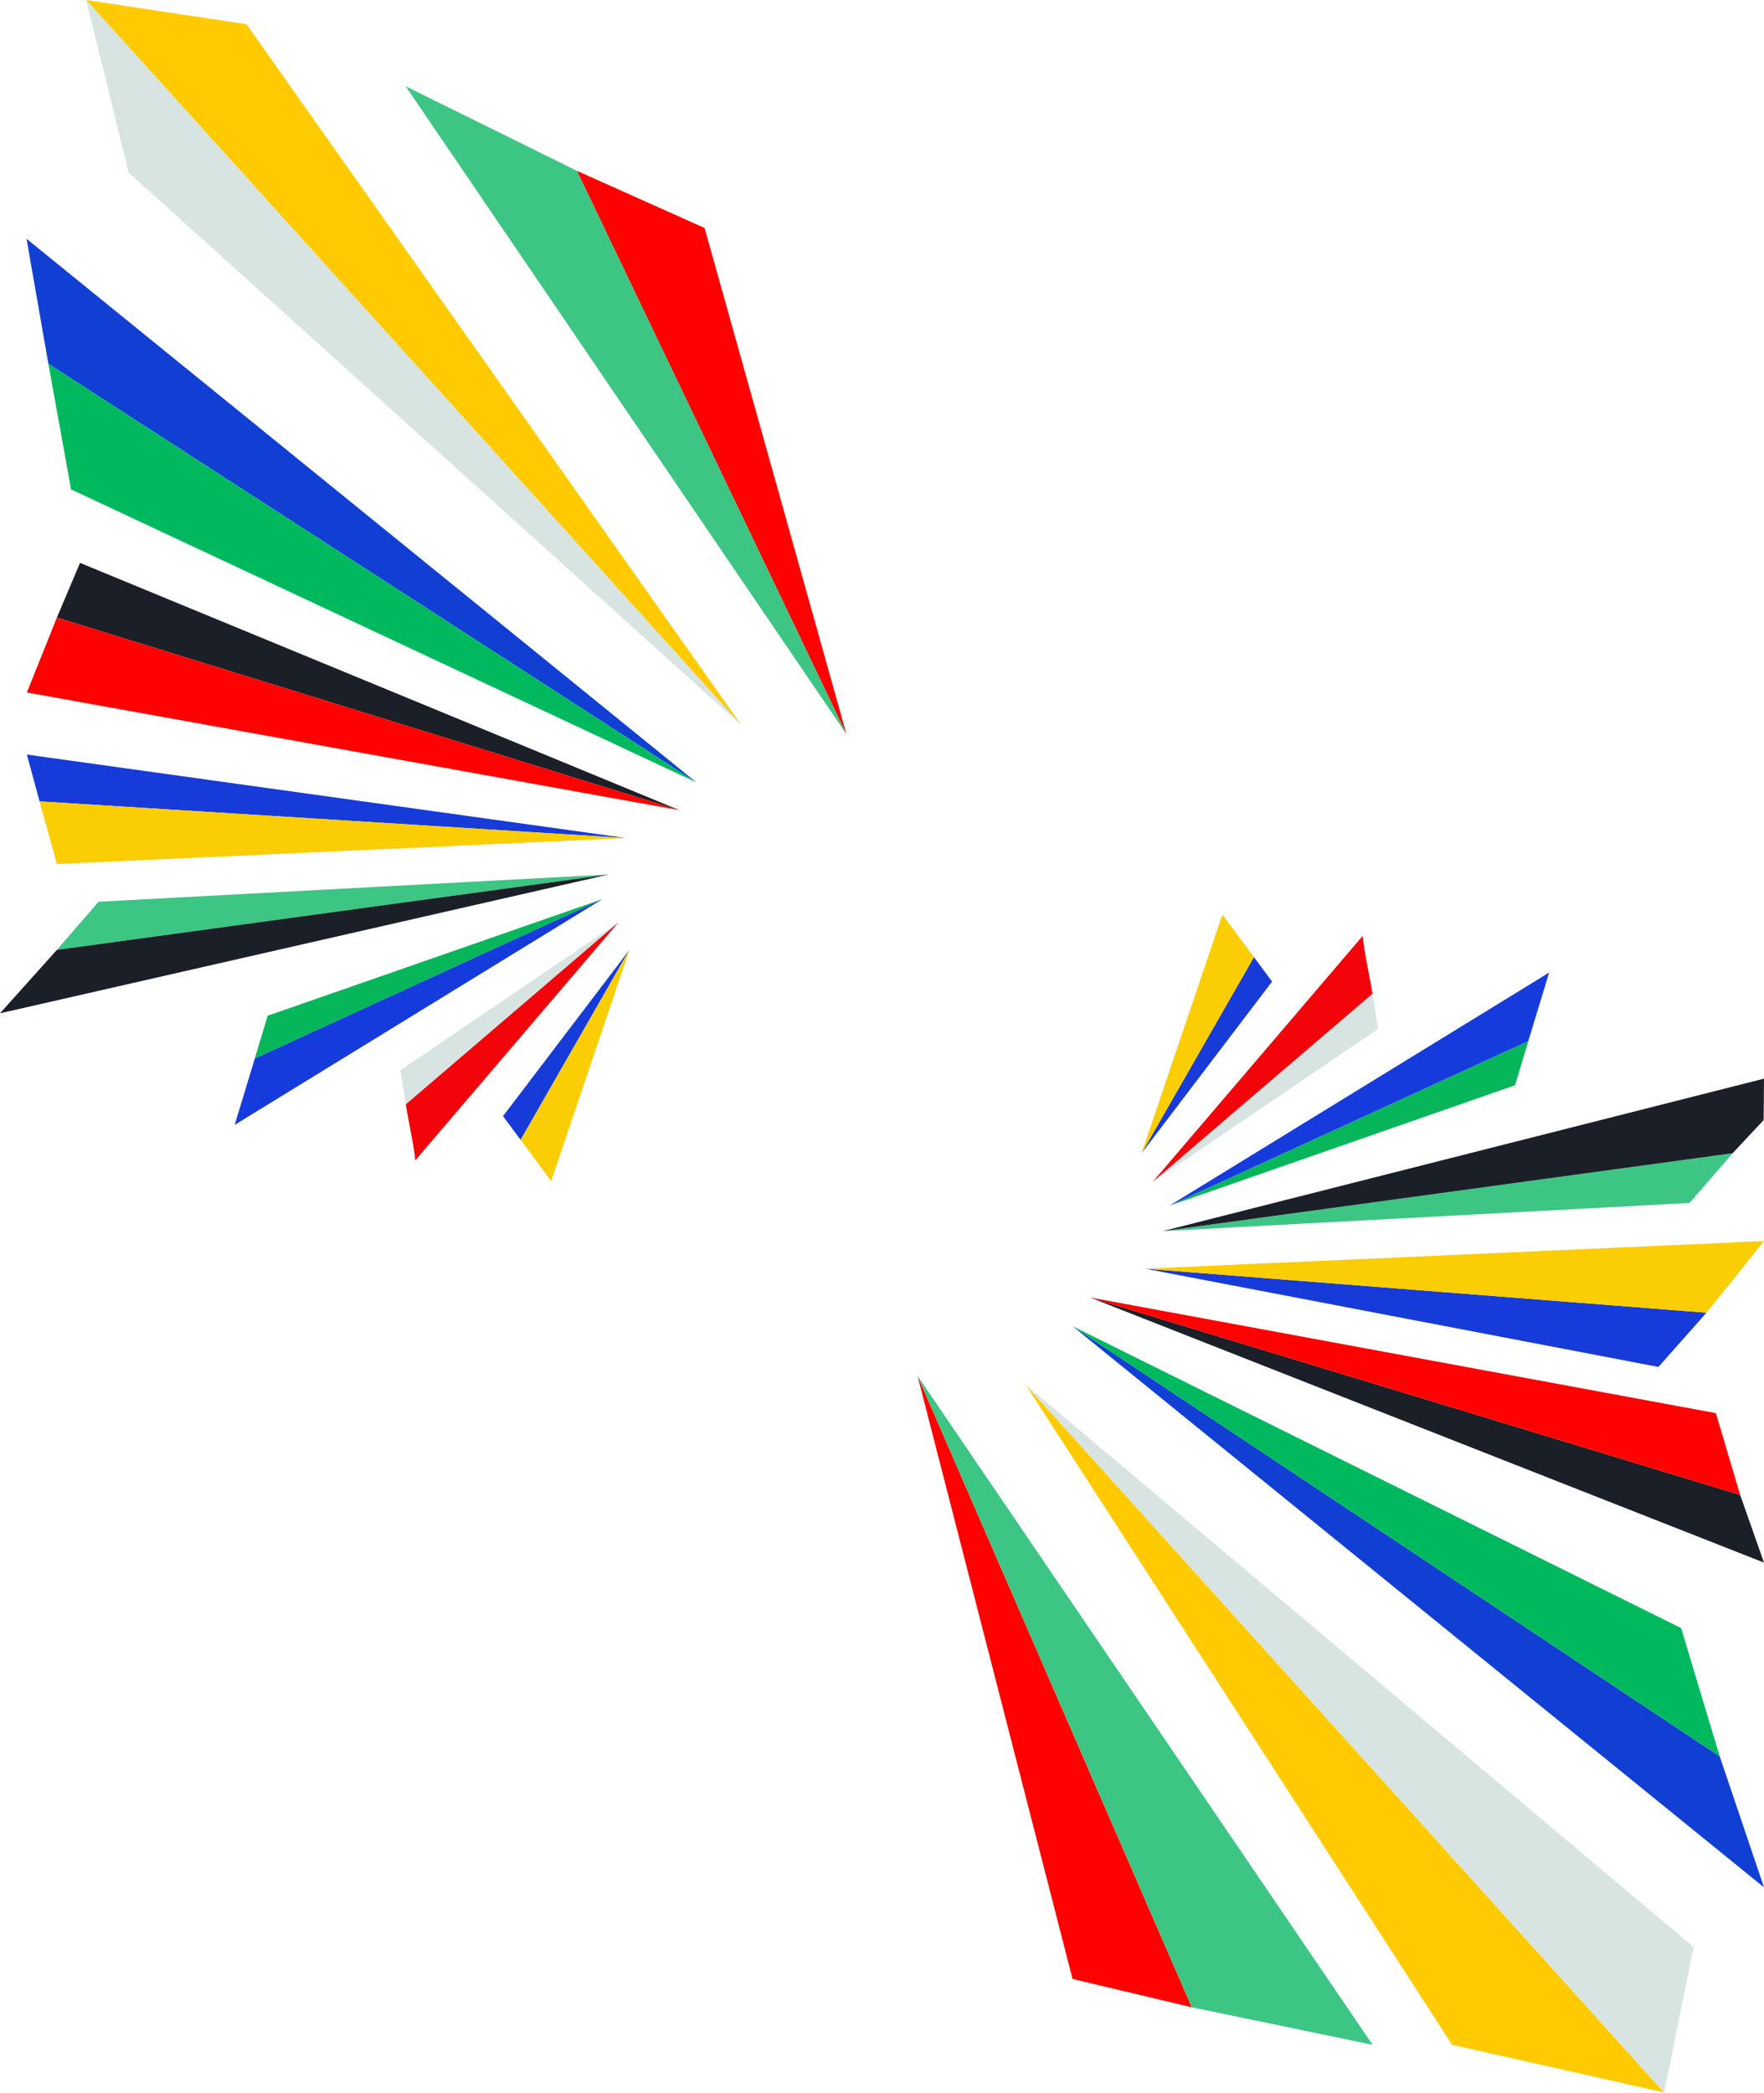 <svg width="521" height="618" viewBox="0 0 521 618" fill="none" xmlns="http://www.w3.org/2000/svg">
<path d="M316.773 584.225L271 406.192L352.003 592.606L316.773 584.225Z" fill="#FF0100"/>
<path d="M428.868 603.673L302.968 408.856L491.498 617.744L428.868 603.673Z" fill="#FFCB00"/>
<path d="M271 406.192L405.397 603.673L352.003 592.606L271 406.192Z" fill="#3DC584"/>
<path d="M491.498 617.744L302.968 408.856L500.213 574.841L491.498 617.744Z" fill="#D7E4E2"/>
<path d="M521 557.191L316.773 391.512L507.922 518.53L521 557.191Z" fill="#113FD3"/>
<path d="M316.773 391.512L496.526 480.655L507.922 518.53L316.773 391.512Z" fill="#00B95E"/>
<path d="M321.888 383.03L521 461.321L513.956 441.332L321.888 383.03Z" fill="#1B1F28"/>
<path d="M506.788 417.192L321.888 383.03L513.956 441.332L506.788 417.192Z" fill="#FF0100"/>
<path d="M489.822 403.562L338.198 374.55L504.003 387.549L489.822 403.562Z" fill="#173BD8"/>
<path d="M521 366.394L504.003 387.549L338.198 374.55L521 366.394Z" fill="#FACD04"/>
<path d="M499.018 355.141L343.418 363.459L511.739 340.461L499.018 355.141Z" fill="#3DC584"/>
<path d="M521 318.442L520.897 330.675L511.739 340.461L343.418 363.459L521 318.442Z" fill="#1B1F28"/>
<path d="M447.477 320.399L451.392 307.351L345.375 355.956L447.477 320.399Z" fill="#07B65B"/>
<path d="M457.536 287.126L345.375 355.956L451.392 307.351L457.536 287.126Z" fill="#163BDD"/>
<path d="M340.481 348.888L405.352 293.38C406.244 299.239 407.027 303.763 407.027 303.763L340.481 348.888Z" fill="#D7E4E2"/>
<path d="M340.481 348.888L402.478 276.29C402.951 281.495 404.516 287.896 405.352 293.38L340.481 348.888Z" fill="#F3040B"/>
<path d="M337.178 340.461L370.349 282.56L375.711 289.79L337.178 340.461Z" fill="#173BD8"/>
<path d="M337.178 340.461L361.032 270L370.349 282.56L337.178 340.461Z" fill="#FACD04"/>
<path d="M208.097 67.31L250 216.76L170.372 50.426L208.097 67.31Z" fill="#FF0100"/>
<path d="M72.803 7.149L219.033 214.18L25.454 0L72.803 7.149Z" fill="#FFCB00"/>
<path d="M250 216.76L119.814 25.467L170.372 50.426L250 216.76Z" fill="#3DC584"/>
<path d="M25.454 0L219.033 214.18L37.988 50.934L25.454 0Z" fill="#D7E4E2"/>
<path d="M7.834 70.493L205.661 230.979L14.286 107.391L7.834 70.493Z" fill="#113FD3"/>
<path d="M205.661 230.979L20.983 144.473L14.286 107.391L205.661 230.979Z" fill="#00B95E"/>
<path d="M200.707 239.195L23.634 166.176L16.804 182.317L200.707 239.195Z" fill="#1B1F28"/>
<path d="M7.933 204.436L200.707 239.195L16.804 182.317L7.933 204.436Z" fill="#FF0100"/>
<path d="M7.933 222.764L184.908 247.411L11.689 236.588L7.933 222.764Z" fill="#173BD8"/>
<path d="M16.804 255.078L11.689 236.589L184.908 247.411L16.804 255.078Z" fill="#FACD04"/>
<path d="M29.127 266.212L179.851 258.155L16.804 280.431L29.127 266.212Z" fill="#3DC584"/>
<path d="M16.804 280.431L179.851 258.155L0 299.153L16.804 280.431Z" fill="#1B1F28"/>
<path d="M79.053 299.865L75.261 312.503L177.955 265.422L79.053 299.865Z" fill="#07B65B"/>
<path d="M69.31 332.094L177.955 265.422L75.261 312.503L69.31 332.094Z" fill="#163BDD"/>
<path d="M182.696 272.269L119.857 326.037C118.994 320.361 118.235 315.979 118.235 315.979L182.696 272.269Z" fill="#D7E4E2"/>
<path d="M182.696 272.269L122.642 342.592C122.184 337.55 120.667 331.35 119.857 326.037L182.696 272.269Z" fill="#F3040B"/>
<path d="M185.896 280.432L153.765 336.518L148.57 329.515L185.896 280.432Z" fill="#173BD8"/>
<path d="M185.896 280.432L162.789 348.685L153.765 336.518L185.896 280.432Z" fill="#FACD04"/>
</svg>
